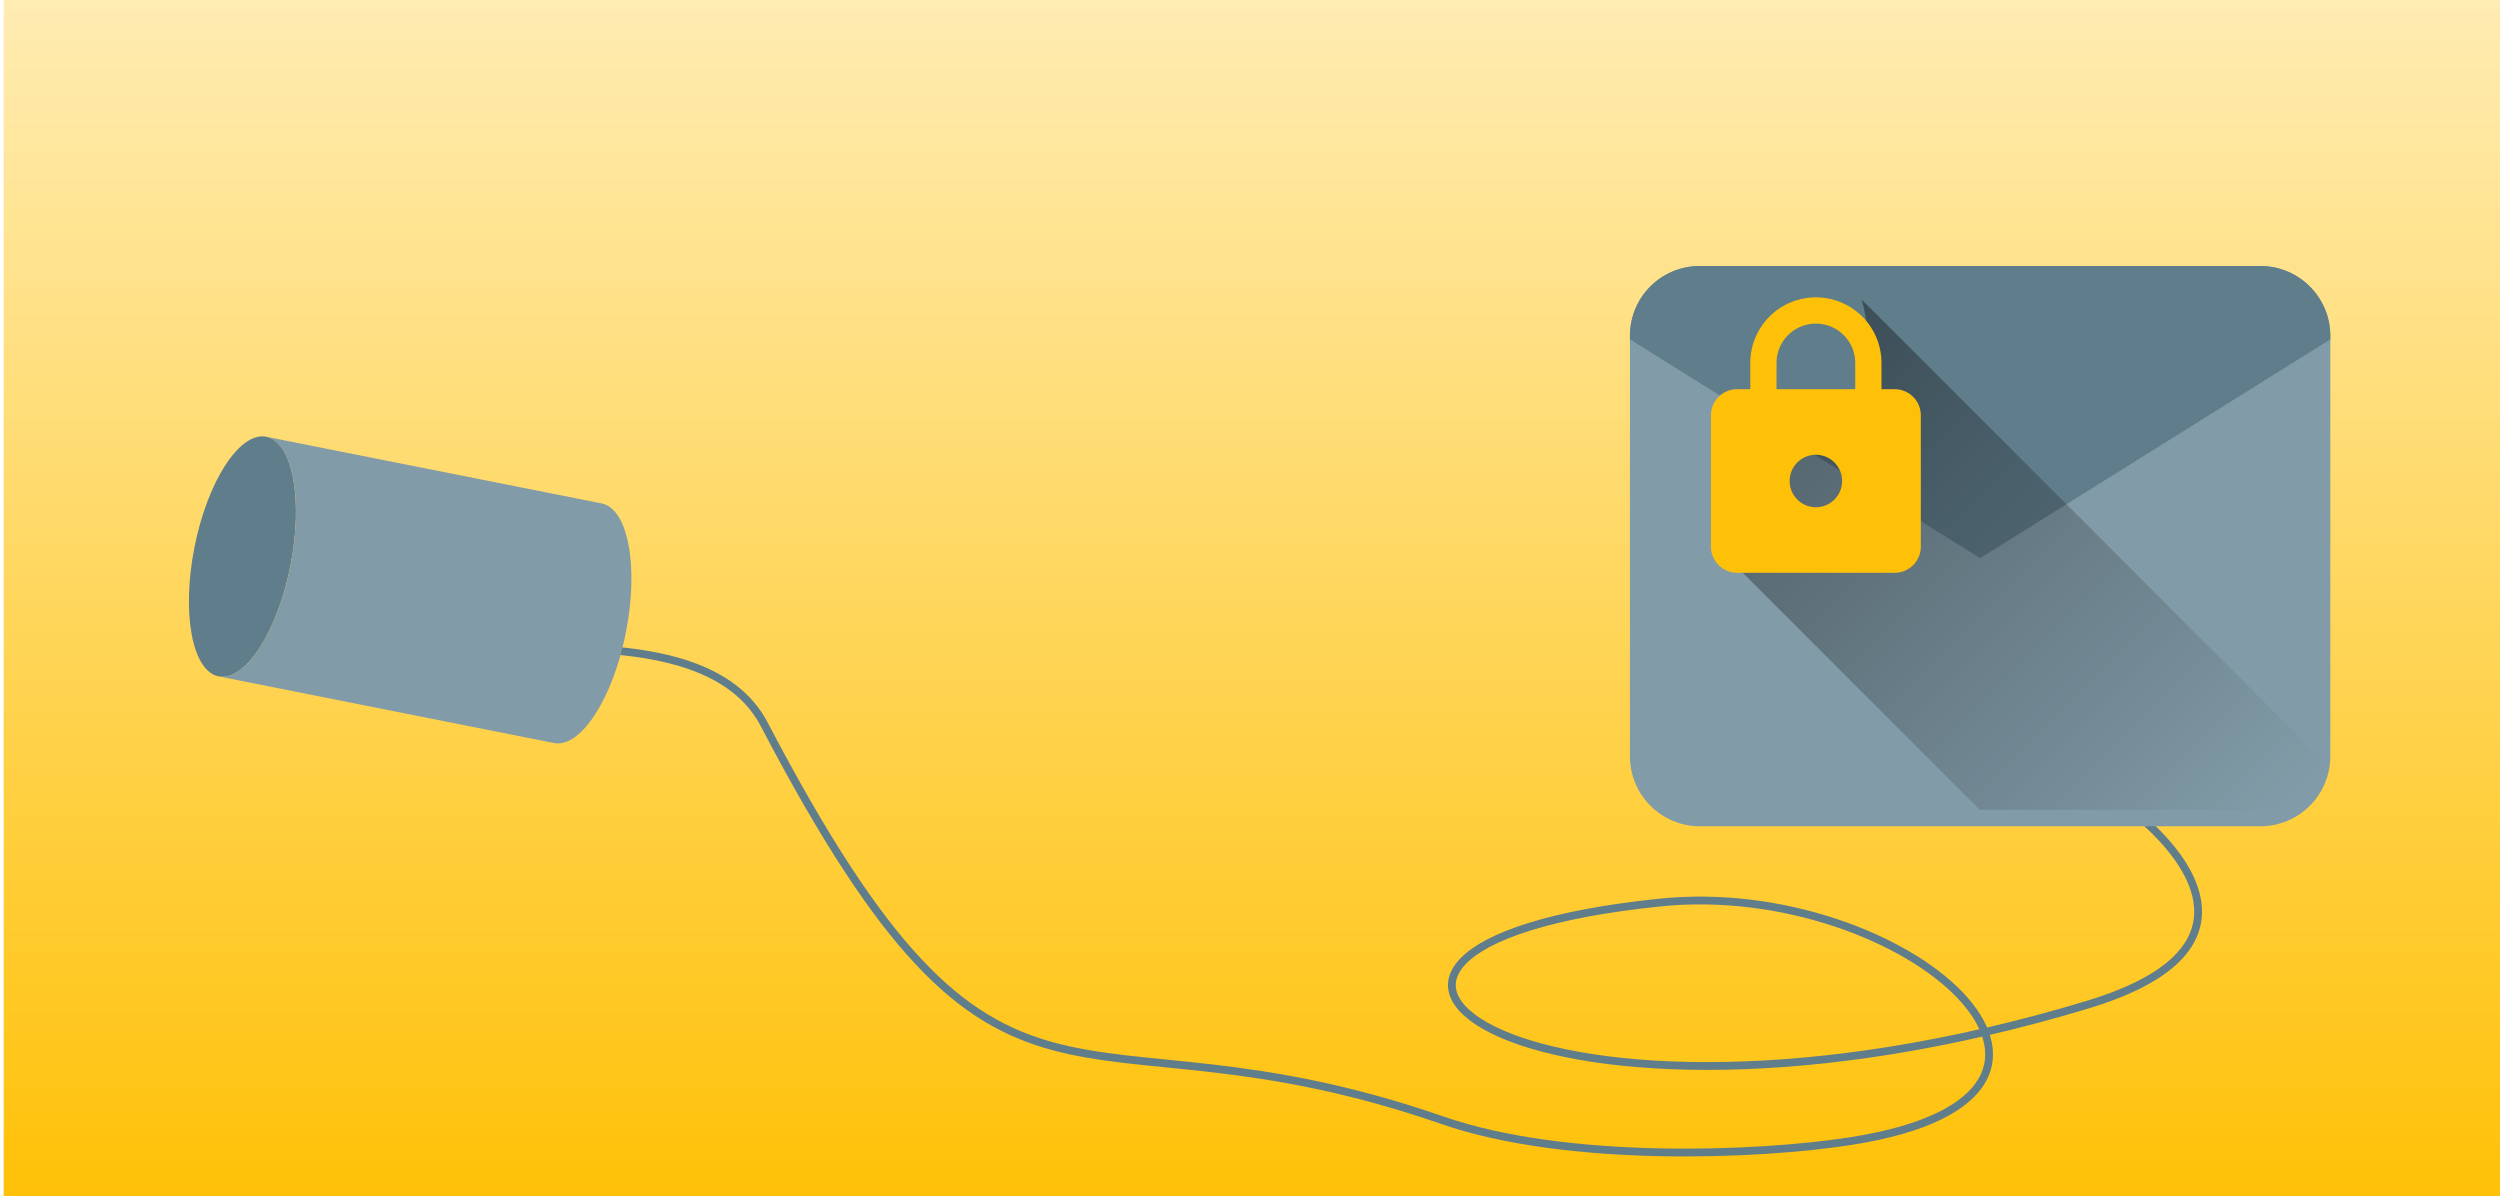 <?xml version="1.0" encoding="UTF-8" standalone="no"?>
<!-- Created with Inkscape (http://www.inkscape.org/) -->

<svg
   xmlns:dc="http://purl.org/dc/elements/1.1/"
   xmlns:cc="http://creativecommons.org/ns#"
   xmlns:rdf="http://www.w3.org/1999/02/22-rdf-syntax-ns#"
   xmlns:svg="http://www.w3.org/2000/svg"
   xmlns="http://www.w3.org/2000/svg"
   xmlns:xlink="http://www.w3.org/1999/xlink"
   xmlns:sodipodi="http://sodipodi.sourceforge.net/DTD/sodipodi-0.dtd"
   xmlns:inkscape="http://www.inkscape.org/namespaces/inkscape"
   width="700"
   height="335"
   viewBox="0 0 656.25 314.063"
   id="svg2"
   version="1.1"
   inkscape:version="0.92.1 r15371"
   sodipodi:docname="mastodon_header.svg"
   inkscape:export-filename="/home/chrigu/dev/Abit/store/mastodon_header.png"
   inkscape:export-xdpi="96"
   inkscape:export-ydpi="96">
  <defs
     id="defs4">
    <linearGradient
       inkscape:collect="always"
       id="linearGradient4296">
      <stop
         style="stop-color:#ffecb3;stop-opacity:1;"
         offset="0"
         id="stop4298" />
      <stop
         style="stop-color:#ffc107;stop-opacity:1"
         offset="1"
         id="stop4300" />
    </linearGradient>
    <filter
       id="filter4346"
       inkscape:label="z-depth2"
       style="color-interpolation-filters:sRGB">
      <feFlood
         id="feFlood4348"
         result="flood"
         flood-color="rgb(0,0,0)"
         flood-opacity="0.16" />
      <feComposite
         id="feComposite4350"
         result="composite1"
         operator="in"
         in2="SourceGraphic"
         in="flood" />
      <feGaussianBlur
         id="feGaussianBlur4352"
         result="blur"
         stdDeviation="3" />
      <feOffset
         id="feOffset4354"
         result="offset"
         dy="3"
         dx="0" />
      <feComposite
         id="feComposite4356"
         result="fbSourceGraphic"
         operator="over"
         in2="offset"
         in="SourceGraphic" />
      <feColorMatrix
         id="feColorMatrix4358"
         values="0 0 0 -1 0 0 0 0 -1 0 0 0 0 -1 0 0 0 0 1 0"
         in="fbSourceGraphic"
         result="fbSourceGraphicAlpha" />
      <feFlood
         in="fbSourceGraphic"
         result="flood"
         flood-color="rgb(0,0,0)"
         flood-opacity="0.23"
         id="feFlood4360" />
      <feComposite
         result="composite1"
         operator="in"
         in="flood"
         in2="fbSourceGraphic"
         id="feComposite4362" />
      <feGaussianBlur
         result="blur"
         stdDeviation="3"
         id="feGaussianBlur4364" />
      <feOffset
         result="offset"
         dy="3"
         dx="0"
         id="feOffset4366" />
      <feComposite
         result="composite2"
         operator="over"
         in="fbSourceGraphic"
         in2="offset"
         id="feComposite4368" />
    </filter>
    <filter
       id="filter4222"
       inkscape:label="z-depth2"
       style="color-interpolation-filters:sRGB">
      <feFlood
         id="feFlood4224"
         result="flood"
         flood-color="rgb(0,0,0)"
         flood-opacity="0.16" />
      <feComposite
         id="feComposite4226"
         result="composite1"
         operator="in"
         in2="SourceGraphic"
         in="flood" />
      <feGaussianBlur
         id="feGaussianBlur4228"
         result="blur"
         stdDeviation="3" />
      <feOffset
         id="feOffset4230"
         result="offset"
         dy="3"
         dx="0" />
      <feComposite
         id="feComposite4232"
         result="fbSourceGraphic"
         operator="over"
         in2="offset"
         in="SourceGraphic" />
      <feColorMatrix
         id="feColorMatrix4234"
         values="0 0 0 -1 0 0 0 0 -1 0 0 0 0 -1 0 0 0 0 1 0"
         in="fbSourceGraphic"
         result="fbSourceGraphicAlpha" />
      <feFlood
         in="fbSourceGraphic"
         result="flood"
         flood-color="rgb(0,0,0)"
         flood-opacity="0.23"
         id="feFlood4236" />
      <feComposite
         result="composite1"
         operator="in"
         in="flood"
         in2="fbSourceGraphic"
         id="feComposite4238" />
      <feGaussianBlur
         result="blur"
         stdDeviation="3"
         id="feGaussianBlur4240" />
      <feOffset
         result="offset"
         dy="3"
         dx="0"
         id="feOffset4242" />
      <feComposite
         result="composite2"
         operator="over"
         in="fbSourceGraphic"
         in2="offset"
         id="feComposite4244" />
    </filter>
    <linearGradient
       inkscape:collect="always"
       xlink:href="#linearGradient4475"
       id="linearGradient4481"
       x1="-96.75"
       y1="-92.613"
       x2="224"
       y2="228.137"
       gradientUnits="userSpaceOnUse"
       gradientTransform="translate(-7,822.682)" />
    <linearGradient
       inkscape:collect="always"
       id="linearGradient4475">
      <stop
         style="stop-color:#000000;stop-opacity:1;"
         offset="0"
         id="stop4477" />
      <stop
         style="stop-color:#000000;stop-opacity:0;"
         offset="1"
         id="stop4479" />
    </linearGradient>
    <filter
       id="filter4250"
       inkscape:label="z-depth2"
       style="color-interpolation-filters:sRGB">
      <feFlood
         id="feFlood4252"
         result="flood"
         flood-color="rgb(0,0,0)"
         flood-opacity="0.16" />
      <feComposite
         id="feComposite4254"
         result="composite1"
         operator="in"
         in2="SourceGraphic"
         in="flood" />
      <feGaussianBlur
         id="feGaussianBlur4256"
         result="blur"
         stdDeviation="3" />
      <feOffset
         id="feOffset4258"
         result="offset"
         dy="3"
         dx="0" />
      <feComposite
         id="feComposite4260"
         result="fbSourceGraphic"
         operator="over"
         in2="offset"
         in="SourceGraphic" />
      <feColorMatrix
         id="feColorMatrix4262"
         values="0 0 0 -1 0 0 0 0 -1 0 0 0 0 -1 0 0 0 0 1 0"
         in="fbSourceGraphic"
         result="fbSourceGraphicAlpha" />
      <feFlood
         in="fbSourceGraphic"
         result="flood"
         flood-color="rgb(0,0,0)"
         flood-opacity="0.23"
         id="feFlood4264" />
      <feComposite
         result="composite1"
         operator="in"
         in="flood"
         in2="fbSourceGraphic"
         id="feComposite4266" />
      <feGaussianBlur
         result="blur"
         stdDeviation="3"
         id="feGaussianBlur4268" />
      <feOffset
         result="offset"
         dy="3"
         dx="0"
         id="feOffset4270" />
      <feComposite
         result="composite2"
         operator="over"
         in="fbSourceGraphic"
         in2="offset"
         id="feComposite4272" />
    </filter>
    <linearGradient
       inkscape:collect="always"
       xlink:href="#linearGradient4296"
       id="linearGradient4302"
       x1="477.629"
       y1="551.844"
       x2="477.629"
       y2="1052.88"
       gradientUnits="userSpaceOnUse"
       gradientTransform="matrix(0.641,0,0,0.628,-0.868,391.347)" />
  </defs>
  <sodipodi:namedview
     id="base"
     pagecolor="#ffffff"
     bordercolor="#666666"
     borderopacity="1.0"
     inkscape:pageopacity="0.0"
     inkscape:pageshadow="2"
     inkscape:zoom="1.4"
     inkscape:cx="383.85592"
     inkscape:cy="235.96682"
     inkscape:document-units="px"
     inkscape:current-layer="layer1"
     showgrid="false"
     units="px"
     inkscape:window-width="1855"
     inkscape:window-height="1056"
     inkscape:window-x="65"
     inkscape:window-y="24"
     inkscape:window-maximized="1" />
  <g
     inkscape:label="Ebene 1"
     inkscape:groupmode="layer"
     id="layer1"
     transform="translate(0,-738.3)">
    <rect
       style="opacity:1;fill:url(#linearGradient4302);fill-opacity:1;stroke:none;stroke-width:2.538;stroke-linejoin:round;stroke-miterlimit:4;stroke-dasharray:none;stroke-opacity:1"
       id="rect3336"
       width="656.25"
       height="314.062"
       x="0.963"
       y="738.3" />
    <path
       style="fill:none;fill-rule:evenodd;stroke:#607d8b;stroke-width:3.2;stroke-linecap:butt;stroke-linejoin:miter;stroke-miterlimit:4;stroke-dasharray:none;stroke-opacity:1;filter:url(#filter4346)"
       d="m 248.637,829.015 c 21.226,1.592 52.905,6.155 65.657,30.546 98.65,188.698 124.18,108.917 277.88,162.205 50.867,17.635 129.69,14.421 167.473,8.439 122.369,-19.374 21.525,-107.914 -78.407,-97.641 -180.488,18.555 -52.082,110.583 175.216,41.774 124.359,-37.646 -54.479,-126.531 4.328,-81.308"
       id="path4294"
       inkscape:connector-curvature="0"
       sodipodi:nodetypes="csssssc"
       transform="matrix(0.641,0,0,0.641,-0.868,373.593)" />
    <g
       transform="matrix(0.721,0,0,0.721,427.494,207.034)"
       id="g4508"
       inkscape:export-filename="C:\Users\chrig\Abit2.png"
       inkscape:export-xdpi="602.35297"
       inkscape:export-ydpi="602.35297">
      <path
         sodipodi:nodetypes="sssssssss"
         style="fill:#819ba8;fill-opacity:1;filter:url(#filter4346)"
         inkscape:connector-curvature="0"
         d="M 230,827.682 H 26 c -14.152,0 -25.5,11.348 -25.5,25.5 v 153 c -5.523e-5,14.083 11.417,25.5 25.5,25.5 H 230 c 14.083,0 25.5,-11.417 25.5,-25.5 V 853.182 c 0,-14.152 -11.475,-25.5 -25.5,-25.5 z"
         id="path4226" />
      <path
         id="path4435"
         d="m 26,827.682 c -14.152,0 -25.5,11.348 -25.5,25.5 v 1.213 l 127.5,79.688 127.5,-79.688 v -1.213 c 0,-14.152 -11.475,-25.5 -25.5,-25.5 z"
         style="fill:#607d8b;fill-opacity:1;filter:url(#filter4346)"
         inkscape:connector-curvature="0" />
      <path
         id="path4456"
         d="M 84.938,845.956 C 99.465,905.004 49.357,869.164 30,929.846 c 0,2.617 1.052,4.986 2.756,6.711 0.041,0.041 52.392,52.392 95.127,95.125 H 230 c 10.995,0 20.365,-6.959 23.945,-16.713 C 197.532,958.553 85.074,846.089 84.938,845.956 Z"
         style="opacity:0.701;fill:url(#linearGradient4481);fill-opacity:1"
         inkscape:connector-curvature="0" />
      <path
         style="fill:#ffc107;fill-opacity:1;filter:url(#filter4346)"
         inkscape:connector-curvature="0"
         d="m 68.204,915.519 a 9.551,9.551 0 0 0 9.551,-9.551 c 0,-5.301 -4.298,-9.551 -9.551,-9.551 a 9.551,9.551 0 0 0 -9.551,9.551 9.551,9.551 0 0 0 9.551,9.551 M 96.857,872.539 a 9.551,9.551 0 0 1 9.551,9.551 v 47.755 a 9.551,9.551 0 0 1 -9.551,9.551 H 39.551 A 9.551,9.551 0 0 1 30,929.845 v -47.755 c 0,-5.301 4.298,-9.551 9.551,-9.551 h 4.776 v -9.551 a 23.878,23.878 0 0 1 23.878,-23.878 23.878,23.878 0 0 1 23.878,23.878 v 9.551 H 96.857 M 68.204,848.662 a 14.327,14.327 0 0 0 -14.327,14.327 v 9.551 h 28.653 v -9.551 a 14.327,14.327 0 0 0 -14.327,-14.327 z"
         id="path4160" />
    </g>
    <g
       id="g4254"
       transform="matrix(0.629,0.125,-0.125,0.629,-630.37,324.341)">
      <ellipse
         ry="50"
         rx="20"
         cy="639.626"
         cx="1231.655"
         id="path4246"
         style="opacity:1;fill:#607d8b;fill-opacity:1;stroke:none;stroke-width:2;stroke-linejoin:round;stroke-miterlimit:4;stroke-dasharray:none;stroke-opacity:1;filter:url(#filter4346)" />
      <path
         id="rect4244"
         transform="translate(0,552.362)"
         d="m 1232.387,37.264 v 0.092 a 20,50 0 0 1 19.268,49.908 20,50 0 0 1 -19.268,49.936 v 0.064 h 139.268 l 0.732,-0.031 c 10.749,-1.017 19.261,-23.079 19.268,-49.969 -0.012,-26.879 -8.523,-48.925 -19.268,-49.955 l -0.732,-0.045 h -139.268 z"
         style="opacity:1;fill:#819ba8;fill-opacity:1;stroke:none;stroke-width:2;stroke-linejoin:round;stroke-miterlimit:4;stroke-dasharray:none;stroke-opacity:1;filter:url(#filter4222)"
         inkscape:connector-curvature="0" />
    </g>
  </g>
</svg>
